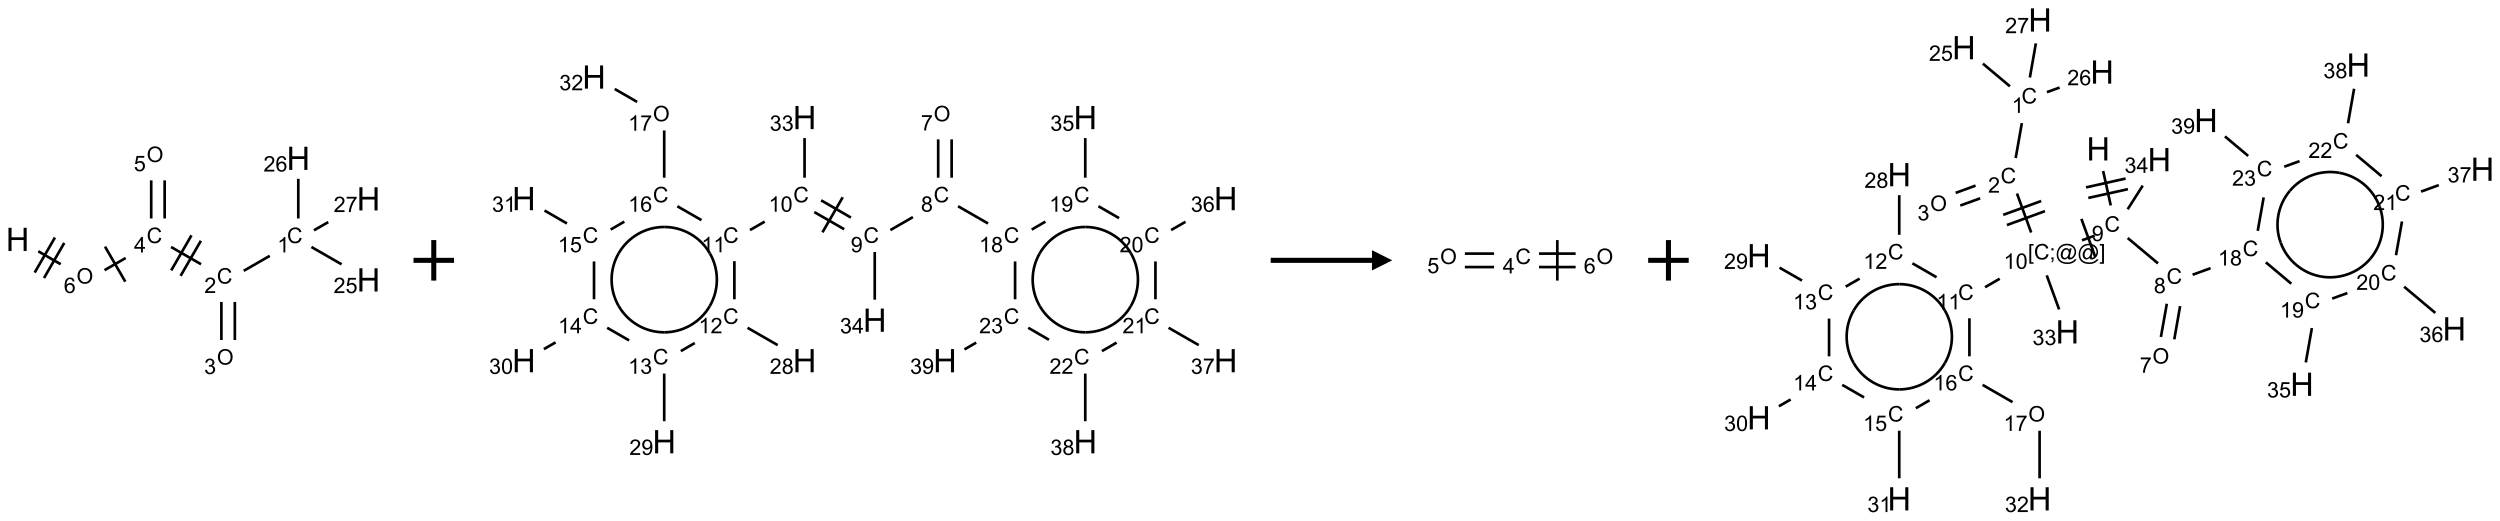 <?xml version="1.0" encoding="UTF-8"?>
<svg xmlns="http://www.w3.org/2000/svg" xmlns:xlink="http://www.w3.org/1999/xlink" width="1234" height="257" viewBox="0 0 1234 257">
<defs>
<g>
<g id="glyph-0-0">
<path d="M 2 0 L 2 -10 L 10 -10 L 10 0 Z M 2.25 -0.25 L 9.75 -0.25 L 9.75 -9.75 L 2.25 -9.75 Z M 2.25 -0.25 "/>
</g>
<g id="glyph-0-1">
<path d="M 1.281 0 L 1.281 -11.453 L 2.797 -11.453 L 2.797 -6.75 L 8.75 -6.75 L 8.75 -11.453 L 10.266 -11.453 L 10.266 0 L 8.75 0 L 8.75 -5.398 L 2.797 -5.398 L 2.797 0 Z M 1.281 0 "/>
</g>
<g id="glyph-1-0">
<path d="M 1.332 0 L 1.332 -6.668 L 6.668 -6.668 L 6.668 0 Z M 1.5 -0.168 L 6.5 -0.168 L 6.5 -6.5 L 1.5 -6.5 Z M 1.5 -0.168 "/>
</g>
<g id="glyph-1-1">
<path d="M 0.516 -3.719 C 0.516 -4.984 0.855 -5.977 1.535 -6.695 C 2.215 -7.414 3.094 -7.77 4.172 -7.77 C 4.875 -7.77 5.512 -7.602 6.078 -7.266 C 6.645 -6.93 7.074 -6.461 7.371 -5.855 C 7.668 -5.254 7.816 -4.57 7.816 -3.809 C 7.816 -3.035 7.66 -2.34 7.348 -1.73 C 7.035 -1.117 6.594 -0.656 6.02 -0.34 C 5.449 -0.027 4.828 0.129 4.168 0.129 C 3.449 0.129 2.805 -0.043 2.238 -0.391 C 1.672 -0.738 1.246 -1.211 0.953 -1.812 C 0.66 -2.414 0.516 -3.047 0.516 -3.719 Z M 1.559 -3.703 C 1.559 -2.781 1.805 -2.059 2.301 -1.527 C 2.793 -1 3.414 -0.734 4.16 -0.734 C 4.922 -0.734 5.547 -1 6.039 -1.535 C 6.531 -2.07 6.777 -2.828 6.777 -3.812 C 6.777 -4.434 6.672 -4.977 6.461 -5.441 C 6.25 -5.902 5.945 -6.262 5.539 -6.52 C 5.133 -6.773 4.68 -6.902 4.176 -6.902 C 3.461 -6.902 2.848 -6.656 2.332 -6.164 C 1.816 -5.672 1.559 -4.852 1.559 -3.703 Z M 1.559 -3.703 "/>
</g>
<g id="glyph-1-2">
<path d="M 5.309 -5.766 L 4.375 -5.691 C 4.293 -6.059 4.172 -6.328 4.02 -6.496 C 3.766 -6.762 3.453 -6.895 3.082 -6.895 C 2.785 -6.895 2.523 -6.812 2.297 -6.645 C 2 -6.43 1.77 -6.117 1.598 -5.703 C 1.43 -5.289 1.34 -4.703 1.332 -3.938 C 1.559 -4.281 1.836 -4.535 2.16 -4.703 C 2.488 -4.871 2.828 -4.953 3.188 -4.953 C 3.812 -4.953 4.344 -4.723 4.785 -4.262 C 5.223 -3.801 5.441 -3.207 5.441 -2.48 C 5.441 -2 5.34 -1.555 5.133 -1.145 C 4.926 -0.73 4.641 -0.418 4.281 -0.199 C 3.922 0.02 3.512 0.129 3.051 0.129 C 2.27 0.129 1.633 -0.156 1.141 -0.73 C 0.648 -1.305 0.402 -2.254 0.402 -3.574 C 0.402 -5.051 0.672 -6.121 1.219 -6.793 C 1.695 -7.375 2.336 -7.668 3.141 -7.668 C 3.742 -7.668 4.234 -7.5 4.617 -7.16 C 5 -6.824 5.23 -6.359 5.309 -5.766 Z M 1.48 -2.473 C 1.48 -2.152 1.547 -1.844 1.684 -1.547 C 1.82 -1.25 2.016 -1.027 2.262 -0.871 C 2.508 -0.719 2.766 -0.641 3.035 -0.641 C 3.434 -0.641 3.773 -0.801 4.059 -1.121 C 4.344 -1.441 4.484 -1.875 4.484 -2.422 C 4.484 -2.949 4.344 -3.367 4.062 -3.668 C 3.781 -3.973 3.426 -4.125 3 -4.125 C 2.578 -4.125 2.219 -3.973 1.922 -3.668 C 1.625 -3.363 1.48 -2.969 1.48 -2.473 Z M 1.48 -2.473 "/>
</g>
<g id="glyph-1-3">
<path d="M 6.27 -2.676 L 7.281 -2.422 C 7.07 -1.594 6.688 -0.961 6.137 -0.523 C 5.586 -0.086 4.914 0.129 4.121 0.129 C 3.297 0.129 2.629 -0.039 2.113 -0.371 C 1.598 -0.707 1.203 -1.191 0.934 -1.828 C 0.664 -2.465 0.531 -3.145 0.531 -3.875 C 0.531 -4.672 0.684 -5.363 0.988 -5.957 C 1.293 -6.547 1.723 -6.996 2.285 -7.305 C 2.844 -7.613 3.461 -7.766 4.137 -7.766 C 4.898 -7.766 5.543 -7.57 6.062 -7.184 C 6.582 -6.793 6.945 -6.246 7.152 -5.543 L 6.156 -5.309 C 5.98 -5.863 5.723 -6.266 5.387 -6.52 C 5.051 -6.773 4.625 -6.902 4.113 -6.902 C 3.527 -6.902 3.039 -6.762 2.645 -6.48 C 2.25 -6.199 1.973 -5.82 1.812 -5.348 C 1.652 -4.871 1.574 -4.383 1.574 -3.879 C 1.574 -3.23 1.668 -2.664 1.855 -2.18 C 2.047 -1.695 2.34 -1.332 2.738 -1.094 C 3.137 -0.855 3.57 -0.734 4.035 -0.734 C 4.602 -0.734 5.082 -0.898 5.473 -1.223 C 5.867 -1.551 6.133 -2.035 6.27 -2.676 Z M 6.27 -2.676 "/>
</g>
<g id="glyph-1-4">
<path d="M 3.449 0 L 3.449 -1.828 L 0.137 -1.828 L 0.137 -2.688 L 3.621 -7.637 L 4.387 -7.637 L 4.387 -2.688 L 5.418 -2.688 L 5.418 -1.828 L 4.387 -1.828 L 4.387 0 Z M 3.449 -2.688 L 3.449 -6.129 L 1.059 -2.688 Z M 3.449 -2.688 "/>
</g>
<g id="glyph-1-5">
<path d="M 5.371 -0.902 L 5.371 0 L 0.324 0 C 0.316 -0.227 0.352 -0.441 0.434 -0.652 C 0.562 -0.996 0.766 -1.332 1.051 -1.668 C 1.332 -2 1.742 -2.387 2.277 -2.824 C 3.105 -3.504 3.668 -4.043 3.957 -4.441 C 4.25 -4.84 4.395 -5.215 4.395 -5.566 C 4.395 -5.938 4.262 -6.254 3.996 -6.508 C 3.73 -6.762 3.387 -6.891 2.957 -6.891 C 2.508 -6.891 2.145 -6.754 1.875 -6.484 C 1.605 -6.215 1.469 -5.84 1.465 -5.359 L 0.5 -5.457 C 0.566 -6.176 0.812 -6.727 1.246 -7.102 C 1.676 -7.477 2.254 -7.668 2.98 -7.668 C 3.711 -7.668 4.293 -7.465 4.719 -7.059 C 5.145 -6.652 5.359 -6.148 5.359 -5.547 C 5.359 -5.242 5.297 -4.941 5.172 -4.645 C 5.047 -4.352 4.84 -4.039 4.551 -3.715 C 4.262 -3.387 3.777 -2.938 3.105 -2.371 C 2.543 -1.898 2.18 -1.578 2.02 -1.41 C 1.859 -1.242 1.73 -1.07 1.625 -0.902 Z M 5.371 -0.902 "/>
</g>
<g id="glyph-1-6">
<path d="M 3.973 0 L 3.035 0 L 3.035 -5.973 C 2.809 -5.758 2.516 -5.543 2.148 -5.328 C 1.781 -5.113 1.453 -4.953 1.16 -4.844 L 1.16 -5.75 C 1.684 -5.996 2.145 -6.297 2.535 -6.645 C 2.93 -6.996 3.207 -7.336 3.371 -7.668 L 3.973 -7.668 Z M 3.973 0 "/>
</g>
<g id="glyph-1-7">
<path d="M 0.441 -2 L 1.426 -2.082 C 1.5 -1.605 1.668 -1.242 1.934 -1.004 C 2.199 -0.762 2.52 -0.641 2.895 -0.641 C 3.348 -0.641 3.73 -0.812 4.043 -1.152 C 4.355 -1.492 4.512 -1.941 4.512 -2.504 C 4.512 -3.039 4.359 -3.461 4.059 -3.77 C 3.758 -4.078 3.367 -4.234 2.879 -4.234 C 2.578 -4.234 2.305 -4.164 2.062 -4.027 C 1.82 -3.891 1.629 -3.715 1.488 -3.496 L 0.609 -3.609 L 1.348 -7.531 L 5.145 -7.531 L 5.145 -6.637 L 2.098 -6.637 L 1.688 -4.582 C 2.145 -4.902 2.625 -5.062 3.129 -5.062 C 3.797 -5.062 4.359 -4.832 4.816 -4.371 C 5.277 -3.91 5.504 -3.312 5.504 -2.59 C 5.504 -1.898 5.305 -1.301 4.902 -0.797 C 4.41 -0.18 3.742 0.129 2.895 0.129 C 2.199 0.129 1.633 -0.062 1.195 -0.453 C 0.758 -0.844 0.504 -1.359 0.441 -2 Z M 0.441 -2 "/>
</g>
<g id="glyph-1-8">
<path d="M 0.504 -6.637 L 0.504 -7.535 L 5.449 -7.535 L 5.449 -6.809 C 4.961 -6.289 4.48 -5.602 4.004 -4.746 C 3.527 -3.887 3.156 -3.004 2.895 -2.098 C 2.707 -1.461 2.59 -0.762 2.535 0 L 1.574 0 C 1.582 -0.602 1.703 -1.328 1.926 -2.176 C 2.152 -3.027 2.477 -3.848 2.898 -4.637 C 3.32 -5.426 3.77 -6.094 4.246 -6.637 Z M 0.504 -6.637 "/>
</g>
<g id="glyph-1-9">
<path d="M 0.449 -2.016 L 1.387 -2.141 C 1.492 -1.609 1.676 -1.227 1.934 -0.992 C 2.191 -0.758 2.508 -0.641 2.879 -0.641 C 3.32 -0.641 3.695 -0.793 3.996 -1.098 C 4.301 -1.402 4.453 -1.781 4.453 -2.234 C 4.453 -2.664 4.312 -3.02 4.031 -3.301 C 3.75 -3.578 3.391 -3.719 2.957 -3.719 C 2.781 -3.719 2.562 -3.684 2.297 -3.613 L 2.402 -4.438 C 2.465 -4.43 2.516 -4.426 2.551 -4.426 C 2.949 -4.426 3.312 -4.531 3.629 -4.738 C 3.949 -4.949 4.109 -5.27 4.109 -5.703 C 4.109 -6.047 3.992 -6.332 3.762 -6.559 C 3.527 -6.785 3.227 -6.895 2.859 -6.895 C 2.496 -6.895 2.191 -6.781 1.949 -6.551 C 1.707 -6.324 1.547 -5.98 1.48 -5.52 L 0.543 -5.688 C 0.656 -6.316 0.918 -6.805 1.324 -7.148 C 1.73 -7.492 2.234 -7.668 2.84 -7.668 C 3.254 -7.668 3.641 -7.578 3.988 -7.398 C 4.34 -7.219 4.609 -6.977 4.793 -6.668 C 4.98 -6.359 5.074 -6.031 5.074 -5.684 C 5.074 -5.352 4.984 -5.051 4.809 -4.781 C 4.629 -4.512 4.367 -4.297 4.02 -4.137 C 4.473 -4.031 4.824 -3.816 5.074 -3.488 C 5.324 -3.16 5.449 -2.75 5.449 -2.254 C 5.449 -1.59 5.203 -1.023 4.719 -0.559 C 4.234 -0.098 3.617 0.137 2.875 0.137 C 2.203 0.137 1.648 -0.062 1.207 -0.465 C 0.762 -0.863 0.512 -1.379 0.449 -2.016 Z M 0.449 -2.016 "/>
</g>
<g id="glyph-1-10">
<path d="M 1.887 -4.141 C 1.496 -4.281 1.207 -4.484 1.02 -4.75 C 0.832 -5.016 0.738 -5.328 0.738 -5.699 C 0.738 -6.254 0.938 -6.719 1.34 -7.098 C 1.738 -7.477 2.27 -7.668 2.934 -7.668 C 3.598 -7.668 4.137 -7.473 4.543 -7.086 C 4.949 -6.699 5.152 -6.227 5.152 -5.672 C 5.152 -5.316 5.059 -5.008 4.871 -4.746 C 4.688 -4.484 4.406 -4.281 4.027 -4.141 C 4.496 -3.988 4.852 -3.742 5.098 -3.402 C 5.34 -3.062 5.465 -2.656 5.465 -2.184 C 5.465 -1.531 5.234 -0.98 4.77 -0.535 C 4.309 -0.09 3.703 0.129 2.949 0.129 C 2.195 0.129 1.586 -0.094 1.125 -0.539 C 0.664 -0.984 0.434 -1.543 0.434 -2.207 C 0.434 -2.703 0.559 -3.121 0.809 -3.457 C 1.062 -3.793 1.422 -4.02 1.887 -4.141 Z M 1.699 -5.73 C 1.699 -5.367 1.812 -5.074 2.047 -4.844 C 2.281 -4.613 2.582 -4.5 2.953 -4.5 C 3.312 -4.5 3.609 -4.613 3.84 -4.84 C 4.07 -5.066 4.188 -5.348 4.188 -5.676 C 4.188 -6.02 4.07 -6.309 3.832 -6.543 C 3.594 -6.777 3.297 -6.895 2.941 -6.895 C 2.586 -6.895 2.289 -6.781 2.051 -6.551 C 1.816 -6.324 1.699 -6.047 1.699 -5.73 Z M 1.395 -2.203 C 1.395 -1.938 1.461 -1.676 1.586 -1.426 C 1.711 -1.176 1.902 -0.984 2.152 -0.848 C 2.402 -0.711 2.672 -0.641 2.957 -0.641 C 3.406 -0.641 3.777 -0.785 4.066 -1.074 C 4.359 -1.363 4.504 -1.727 4.504 -2.172 C 4.504 -2.625 4.355 -2.996 4.055 -3.293 C 3.754 -3.586 3.379 -3.734 2.926 -3.734 C 2.484 -3.734 2.121 -3.59 1.832 -3.297 C 1.543 -3.004 1.395 -2.641 1.395 -2.203 Z M 1.395 -2.203 "/>
</g>
<g id="glyph-1-11">
<path d="M 0.582 -1.766 L 1.484 -1.848 C 1.562 -1.426 1.707 -1.117 1.922 -0.926 C 2.137 -0.734 2.414 -0.641 2.75 -0.641 C 3.039 -0.641 3.289 -0.707 3.508 -0.84 C 3.727 -0.973 3.902 -1.148 4.043 -1.367 C 4.18 -1.586 4.297 -1.887 4.391 -2.262 C 4.484 -2.637 4.531 -3.016 4.531 -3.406 C 4.531 -3.449 4.531 -3.512 4.527 -3.594 C 4.34 -3.297 4.082 -3.055 3.758 -2.867 C 3.434 -2.68 3.082 -2.59 2.703 -2.59 C 2.07 -2.59 1.535 -2.816 1.098 -3.277 C 0.66 -3.734 0.441 -4.34 0.441 -5.09 C 0.441 -5.863 0.672 -6.484 1.129 -6.957 C 1.586 -7.43 2.156 -7.668 2.844 -7.668 C 3.34 -7.668 3.793 -7.531 4.207 -7.266 C 4.617 -7 4.93 -6.617 5.145 -6.121 C 5.355 -5.629 5.465 -4.91 5.465 -3.973 C 5.465 -2.996 5.359 -2.223 5.145 -1.645 C 4.934 -1.066 4.617 -0.625 4.199 -0.324 C 3.781 -0.02 3.293 0.129 2.73 0.129 C 2.133 0.129 1.645 -0.035 1.266 -0.367 C 0.887 -0.699 0.66 -1.164 0.582 -1.766 Z M 4.422 -5.137 C 4.422 -5.676 4.277 -6.102 3.992 -6.418 C 3.707 -6.734 3.359 -6.891 2.957 -6.891 C 2.543 -6.891 2.18 -6.719 1.871 -6.379 C 1.562 -6.039 1.406 -5.598 1.406 -5.059 C 1.406 -4.57 1.555 -4.176 1.848 -3.871 C 2.141 -3.566 2.5 -3.418 2.934 -3.418 C 3.367 -3.418 3.723 -3.57 4.004 -3.871 C 4.281 -4.176 4.422 -4.598 4.422 -5.137 Z M 4.422 -5.137 "/>
</g>
<g id="glyph-1-12">
<path d="M 0.441 -3.766 C 0.441 -4.668 0.535 -5.395 0.723 -5.945 C 0.906 -6.496 1.184 -6.922 1.551 -7.219 C 1.918 -7.516 2.375 -7.668 2.934 -7.668 C 3.344 -7.668 3.703 -7.586 4.012 -7.418 C 4.32 -7.254 4.574 -7.016 4.777 -6.707 C 4.977 -6.395 5.137 -6.016 5.25 -5.57 C 5.363 -5.125 5.422 -4.523 5.422 -3.766 C 5.422 -2.871 5.328 -2.148 5.145 -1.598 C 4.961 -1.047 4.688 -0.621 4.32 -0.32 C 3.953 -0.02 3.492 0.129 2.934 0.129 C 2.195 0.129 1.617 -0.133 1.199 -0.66 C 0.695 -1.297 0.441 -2.332 0.441 -3.766 Z M 1.406 -3.766 C 1.406 -2.512 1.555 -1.68 1.848 -1.262 C 2.141 -0.848 2.5 -0.641 2.934 -0.641 C 3.363 -0.641 3.727 -0.848 4.02 -1.266 C 4.312 -1.684 4.457 -2.516 4.457 -3.766 C 4.457 -5.023 4.312 -5.859 4.02 -6.27 C 3.727 -6.684 3.359 -6.891 2.922 -6.891 C 2.492 -6.891 2.148 -6.707 1.891 -6.344 C 1.566 -5.879 1.406 -5.02 1.406 -3.766 Z M 1.406 -3.766 "/>
</g>
<g id="glyph-1-13">
<path d="M 0.723 2.121 L 0.723 -7.637 L 2.793 -7.637 L 2.793 -6.859 L 1.66 -6.859 L 1.66 1.344 L 2.793 1.344 L 2.793 2.121 Z M 0.723 2.121 "/>
</g>
<g id="glyph-1-14">
<path d="M 0.949 -4.465 L 0.949 -5.531 L 2.016 -5.531 L 2.016 -4.465 Z M 0.949 0 L 0.949 -1.066 L 2.016 -1.066 L 2.016 0 C 2.016 0.391 1.945 0.711 1.809 0.949 C 1.668 1.191 1.449 1.379 1.145 1.512 L 0.887 1.109 C 1.082 1.023 1.23 0.895 1.324 0.727 C 1.418 0.559 1.469 0.316 1.48 0 Z M 0.949 0 "/>
</g>
<g id="glyph-1-15">
<path d="M 6.047 -0.848 C 5.82 -0.59 5.57 -0.379 5.289 -0.223 C 5.008 -0.062 4.73 0.016 4.449 0.016 C 4.141 0.016 3.84 -0.074 3.547 -0.254 C 3.254 -0.434 3.02 -0.715 2.836 -1.09 C 2.652 -1.465 2.562 -1.875 2.562 -2.324 C 2.562 -2.875 2.703 -3.43 2.988 -3.98 C 3.27 -4.535 3.621 -4.953 4.043 -5.23 C 4.461 -5.508 4.871 -5.645 5.266 -5.645 C 5.566 -5.645 5.855 -5.566 6.129 -5.41 C 6.402 -5.25 6.641 -5.012 6.84 -4.688 L 7.016 -5.496 L 7.949 -5.496 L 7.199 -2 C 7.094 -1.516 7.043 -1.246 7.043 -1.191 C 7.043 -1.098 7.078 -1.02 7.148 -0.949 C 7.219 -0.883 7.305 -0.848 7.406 -0.848 C 7.59 -0.848 7.832 -0.953 8.129 -1.168 C 8.527 -1.445 8.84 -1.816 9.07 -2.285 C 9.301 -2.75 9.418 -3.234 9.418 -3.73 C 9.418 -4.309 9.27 -4.852 8.973 -5.355 C 8.676 -5.859 8.23 -6.262 7.645 -6.562 C 7.055 -6.863 6.406 -7.016 5.691 -7.016 C 4.879 -7.016 4.137 -6.824 3.465 -6.445 C 2.793 -6.066 2.273 -5.52 1.902 -4.809 C 1.535 -4.098 1.348 -3.34 1.348 -2.527 C 1.348 -1.676 1.535 -0.941 1.902 -0.328 C 2.273 0.285 2.809 0.742 3.508 1.035 C 4.207 1.328 4.984 1.473 5.832 1.473 C 6.742 1.473 7.504 1.32 8.121 1.016 C 8.734 0.711 9.195 0.34 9.5 -0.098 L 10.441 -0.098 C 10.266 0.266 9.961 0.637 9.531 1.016 C 9.102 1.395 8.59 1.695 7.996 1.914 C 7.402 2.133 6.688 2.246 5.848 2.246 C 5.078 2.246 4.367 2.145 3.715 1.949 C 3.066 1.75 2.512 1.453 2.051 1.055 C 1.594 0.656 1.25 0.199 1.016 -0.316 C 0.723 -0.973 0.578 -1.684 0.578 -2.441 C 0.578 -3.289 0.75 -4.098 1.098 -4.863 C 1.523 -5.805 2.125 -6.527 2.902 -7.027 C 3.684 -7.527 4.629 -7.777 5.738 -7.777 C 6.602 -7.777 7.375 -7.602 8.059 -7.246 C 8.746 -6.895 9.285 -6.371 9.684 -5.672 C 10.02 -5.07 10.188 -4.418 10.188 -3.715 C 10.188 -2.707 9.832 -1.812 9.125 -1.031 C 8.492 -0.328 7.801 0.02 7.051 0.02 C 6.812 0.02 6.617 -0.016 6.473 -0.09 C 6.324 -0.16 6.215 -0.266 6.145 -0.402 C 6.102 -0.488 6.066 -0.637 6.047 -0.848 Z M 3.527 -2.262 C 3.527 -1.785 3.641 -1.414 3.863 -1.152 C 4.09 -0.887 4.348 -0.754 4.641 -0.754 C 4.836 -0.754 5.039 -0.812 5.254 -0.93 C 5.469 -1.047 5.676 -1.219 5.871 -1.449 C 6.066 -1.676 6.23 -1.969 6.355 -2.32 C 6.48 -2.672 6.543 -3.027 6.543 -3.379 C 6.543 -3.852 6.426 -4.219 6.191 -4.48 C 5.957 -4.738 5.672 -4.871 5.332 -4.871 C 5.109 -4.871 4.902 -4.812 4.707 -4.699 C 4.512 -4.586 4.32 -4.406 4.137 -4.156 C 3.953 -3.906 3.805 -3.602 3.691 -3.246 C 3.582 -2.887 3.527 -2.559 3.527 -2.262 Z M 3.527 -2.262 "/>
</g>
<g id="glyph-1-16">
<path d="M 2.27 2.121 L 0.203 2.121 L 0.203 1.344 L 1.332 1.344 L 1.332 -6.859 L 0.203 -6.859 L 0.203 -7.637 L 2.27 -7.637 Z M 2.27 2.121 "/>
</g>
</g>
</defs>
<path fill="none" stroke-width="0.033" stroke-linecap="butt" stroke-linejoin="miter" stroke="rgb(0%, 0%, 0%)" stroke-opacity="1" stroke-miterlimit="10" d="M 0.255 1.147 L 0.532 1.307 " transform="matrix(40, 0, 0, 40, 8.676, 78.152)"/>
<path fill="none" stroke-width="0.033" stroke-linecap="butt" stroke-linejoin="miter" stroke="rgb(0%, 0%, 0%)" stroke-opacity="1" stroke-miterlimit="10" d="M 0.326 1.477 L 0.576 1.044 " transform="matrix(40, 0, 0, 40, 8.676, 78.152)"/>
<path fill="none" stroke-width="0.033" stroke-linecap="butt" stroke-linejoin="miter" stroke="rgb(0%, 0%, 0%)" stroke-opacity="1" stroke-miterlimit="10" d="M 0.211 1.41 L 0.461 0.977 " transform="matrix(40, 0, 0, 40, 8.676, 78.152)"/>
<path fill="none" stroke-width="0.033" stroke-linecap="butt" stroke-linejoin="miter" stroke="rgb(0%, 0%, 0%)" stroke-opacity="1" stroke-miterlimit="10" d="M 1.073 1.38 L 1.334 1.23 " transform="matrix(40, 0, 0, 40, 8.676, 78.152)"/>
<path fill="none" stroke-width="0.033" stroke-linecap="butt" stroke-linejoin="miter" stroke="rgb(0%, 0%, 0%)" stroke-opacity="1" stroke-miterlimit="10" d="M 1.329 1.522 L 1.079 1.089 " transform="matrix(40, 0, 0, 40, 8.676, 78.152)"/>
<path fill="none" stroke-width="0.033" stroke-linecap="butt" stroke-linejoin="miter" stroke="rgb(0%, 0%, 0%)" stroke-opacity="1" stroke-miterlimit="10" d="M 1.894 1.094 L 2.264 1.307 " transform="matrix(40, 0, 0, 40, 8.676, 78.152)"/>
<path fill="none" stroke-width="0.033" stroke-linecap="butt" stroke-linejoin="miter" stroke="rgb(0%, 0%, 0%)" stroke-opacity="1" stroke-miterlimit="10" d="M 2.012 1.45 L 2.262 1.017 " transform="matrix(40, 0, 0, 40, 8.676, 78.152)"/>
<path fill="none" stroke-width="0.033" stroke-linecap="butt" stroke-linejoin="miter" stroke="rgb(0%, 0%, 0%)" stroke-opacity="1" stroke-miterlimit="10" d="M 1.896 1.383 L 2.146 0.95 " transform="matrix(40, 0, 0, 40, 8.676, 78.152)"/>
<path fill="none" stroke-width="0.033" stroke-linecap="butt" stroke-linejoin="miter" stroke="rgb(0%, 0%, 0%)" stroke-opacity="1" stroke-miterlimit="10" d="M 2.791 1.388 L 3.112 1.203 " transform="matrix(40, 0, 0, 40, 8.676, 78.152)"/>
<path fill="none" stroke-width="0.033" stroke-linecap="butt" stroke-linejoin="miter" stroke="rgb(0%, 0%, 0%)" stroke-opacity="1" stroke-miterlimit="10" d="M 3.626 1.094 L 3.998 1.308 " transform="matrix(40, 0, 0, 40, 8.676, 78.152)"/>
<path fill="none" stroke-width="0.033" stroke-linecap="butt" stroke-linejoin="miter" stroke="rgb(0%, 0%, 0%)" stroke-opacity="1" stroke-miterlimit="10" d="M 3.464 0.742 L 3.464 0.253 " transform="matrix(40, 0, 0, 40, 8.676, 78.152)"/>
<path fill="none" stroke-width="0.033" stroke-linecap="butt" stroke-linejoin="miter" stroke="rgb(0%, 0%, 0%)" stroke-opacity="1" stroke-miterlimit="10" d="M 3.657 0.888 L 3.834 0.787 " transform="matrix(40, 0, 0, 40, 8.676, 78.152)"/>
<path fill="none" stroke-width="0.033" stroke-linecap="butt" stroke-linejoin="miter" stroke="rgb(0%, 0%, 0%)" stroke-opacity="1" stroke-miterlimit="10" d="M 2.515 1.772 L 2.515 2.242 " transform="matrix(40, 0, 0, 40, 8.676, 78.152)"/>
<path fill="none" stroke-width="0.033" stroke-linecap="butt" stroke-linejoin="miter" stroke="rgb(0%, 0%, 0%)" stroke-opacity="1" stroke-miterlimit="10" d="M 2.681 1.772 L 2.681 2.242 " transform="matrix(40, 0, 0, 40, 8.676, 78.152)"/>
<path fill="none" stroke-width="0.033" stroke-linecap="butt" stroke-linejoin="miter" stroke="rgb(0%, 0%, 0%)" stroke-opacity="1" stroke-miterlimit="10" d="M 1.815 0.742 L 1.815 0.272 " transform="matrix(40, 0, 0, 40, 8.676, 78.152)"/>
<path fill="none" stroke-width="0.033" stroke-linecap="butt" stroke-linejoin="miter" stroke="rgb(0%, 0%, 0%)" stroke-opacity="1" stroke-miterlimit="10" d="M 1.649 0.742 L 1.649 0.272 " transform="matrix(40, 0, 0, 40, 8.676, 78.152)"/>
<g fill="rgb(0%, 0%, 0%)" fill-opacity="1">
<use xlink:href="#glyph-0-1" x="2.902" y="123.879"/>
</g>
<g fill="rgb(0%, 0%, 0%)" fill-opacity="1">
<use xlink:href="#glyph-1-1" x="37.738" y="140"/>
</g>
<g fill="rgb(0%, 0%, 0%)" fill-opacity="1">
<use xlink:href="#glyph-1-2" x="31.477" y="144.633"/>
</g>
<g fill="rgb(0%, 0%, 0%)" fill-opacity="1">
<use xlink:href="#glyph-1-3" x="72.363" y="119.996"/>
</g>
<g fill="rgb(0%, 0%, 0%)" fill-opacity="1">
<use xlink:href="#glyph-1-4" x="66.145" y="124.602"/>
</g>
<g fill="rgb(0%, 0%, 0%)" fill-opacity="1">
<use xlink:href="#glyph-1-3" x="107.008" y="139.996"/>
</g>
<g fill="rgb(0%, 0%, 0%)" fill-opacity="1">
<use xlink:href="#glyph-1-5" x="100.836" y="144.633"/>
</g>
<g fill="rgb(0%, 0%, 0%)" fill-opacity="1">
<use xlink:href="#glyph-1-3" x="141.648" y="119.996"/>
</g>
<g fill="rgb(0%, 0%, 0%)" fill-opacity="1">
<use xlink:href="#glyph-1-6" x="136.867" y="124.633"/>
</g>
<g fill="rgb(0%, 0%, 0%)" fill-opacity="1">
<use xlink:href="#glyph-0-1" x="176.109" y="143.879"/>
</g>
<g fill="rgb(0%, 0%, 0%)" fill-opacity="1">
<use xlink:href="#glyph-1-5" x="164.617" y="144.672"/>
<use xlink:href="#glyph-1-7" x="170.549" y="144.672"/>
</g>
<g fill="rgb(0%, 0%, 0%)" fill-opacity="1">
<use xlink:href="#glyph-0-1" x="141.469" y="83.879"/>
</g>
<g fill="rgb(0%, 0%, 0%)" fill-opacity="1">
<use xlink:href="#glyph-1-5" x="130.039" y="84.672"/>
<use xlink:href="#glyph-1-2" x="135.971" y="84.672"/>
</g>
<g fill="rgb(0%, 0%, 0%)" fill-opacity="1">
<use xlink:href="#glyph-0-1" x="176.109" y="103.879"/>
</g>
<g fill="rgb(0%, 0%, 0%)" fill-opacity="1">
<use xlink:href="#glyph-1-5" x="164.676" y="104.672"/>
<use xlink:href="#glyph-1-8" x="170.608" y="104.672"/>
</g>
<g fill="rgb(0%, 0%, 0%)" fill-opacity="1">
<use xlink:href="#glyph-1-1" x="107.023" y="180"/>
</g>
<g fill="rgb(0%, 0%, 0%)" fill-opacity="1">
<use xlink:href="#glyph-1-9" x="100.754" y="184.633"/>
</g>
<g fill="rgb(0%, 0%, 0%)" fill-opacity="1">
<use xlink:href="#glyph-1-1" x="72.379" y="80"/>
</g>
<g fill="rgb(0%, 0%, 0%)" fill-opacity="1">
<use xlink:href="#glyph-1-7" x="66.055" y="84.5"/>
</g>
<path fill="none" stroke-width="0.062" stroke-linecap="butt" stroke-linejoin="miter" stroke="rgb(0%, 0%, 0%)" stroke-opacity="1" stroke-miterlimit="10" d="M -0 0 L 0.5 0 M 0.25 -0.25 L 0.25 0.25 " transform="matrix(40, 0, 0, 40, 204.106, 128.5)"/>
<path fill="none" stroke-width="0.033" stroke-linecap="butt" stroke-linejoin="miter" stroke="rgb(0%, 0%, 0%)" stroke-opacity="1" stroke-miterlimit="10" d="M 5.113 0.769 L 5.113 1.242 " transform="matrix(40, 0, 0, 40, 258.57, 38.035)"/>
<path fill="none" stroke-width="0.033" stroke-linecap="butt" stroke-linejoin="miter" stroke="rgb(0%, 0%, 0%)" stroke-opacity="1" stroke-miterlimit="10" d="M 5.279 0.769 L 5.279 1.242 " transform="matrix(40, 0, 0, 40, 258.57, 38.035)"/>
<path fill="none" stroke-width="0.033" stroke-linecap="butt" stroke-linejoin="miter" stroke="rgb(0%, 0%, 0%)" stroke-opacity="1" stroke-miterlimit="10" d="M 4.801 1.728 L 4.523 1.888 " transform="matrix(40, 0, 0, 40, 258.57, 38.035)"/>
<path fill="none" stroke-width="0.033" stroke-linecap="butt" stroke-linejoin="miter" stroke="rgb(0%, 0%, 0%)" stroke-opacity="1" stroke-miterlimit="10" d="M 4.036 1.734 L 3.668 1.521 " transform="matrix(40, 0, 0, 40, 258.57, 38.035)"/>
<path fill="none" stroke-width="0.033" stroke-linecap="butt" stroke-linejoin="miter" stroke="rgb(0%, 0%, 0%)" stroke-opacity="1" stroke-miterlimit="10" d="M 3.953 1.878 L 3.584 1.666 " transform="matrix(40, 0, 0, 40, 258.57, 38.035)"/>
<path fill="none" stroke-width="0.033" stroke-linecap="butt" stroke-linejoin="miter" stroke="rgb(0%, 0%, 0%)" stroke-opacity="1" stroke-miterlimit="10" d="M 3.935 1.483 L 3.685 1.916 " transform="matrix(40, 0, 0, 40, 258.57, 38.035)"/>
<path fill="none" stroke-width="0.033" stroke-linecap="butt" stroke-linejoin="miter" stroke="rgb(0%, 0%, 0%)" stroke-opacity="1" stroke-miterlimit="10" d="M 2.972 1.784 L 2.791 1.888 " transform="matrix(40, 0, 0, 40, 258.57, 38.035)"/>
<path fill="none" stroke-width="0.033" stroke-linecap="butt" stroke-linejoin="miter" stroke="rgb(0%, 0%, 0%)" stroke-opacity="1" stroke-miterlimit="10" d="M 2.598 2.272 L 2.598 2.742 " transform="matrix(40, 0, 0, 40, 258.57, 38.035)"/>
<path fill="none" stroke-width="0.033" stroke-linecap="butt" stroke-linejoin="miter" stroke="rgb(0%, 0%, 0%)" stroke-opacity="1" stroke-miterlimit="10" d="M 2.76 3.094 L 3.132 3.308 " transform="matrix(40, 0, 0, 40, 258.57, 38.035)"/>
<path fill="none" stroke-width="0.033" stroke-linecap="butt" stroke-linejoin="miter" stroke="rgb(0%, 0%, 0%)" stroke-opacity="1" stroke-miterlimit="10" d="M 2.109 3.282 L 1.937 3.382 " transform="matrix(40, 0, 0, 40, 258.57, 38.035)"/>
<path fill="none" stroke-width="0.033" stroke-linecap="butt" stroke-linejoin="miter" stroke="rgb(0%, 0%, 0%)" stroke-opacity="1" stroke-miterlimit="10" d="M 1.732 3.659 L 1.732 4.247 " transform="matrix(40, 0, 0, 40, 258.57, 38.035)"/>
<path fill="none" stroke-width="0.033" stroke-linecap="butt" stroke-linejoin="miter" stroke="rgb(0%, 0%, 0%)" stroke-opacity="1" stroke-miterlimit="10" d="M 1.299 3.25 L 1.028 3.094 " transform="matrix(40, 0, 0, 40, 258.57, 38.035)"/>
<path fill="none" stroke-width="0.033" stroke-linecap="butt" stroke-linejoin="miter" stroke="rgb(0%, 0%, 0%)" stroke-opacity="1" stroke-miterlimit="10" d="M 0.392 3.274 L 0.247 3.357 " transform="matrix(40, 0, 0, 40, 258.57, 38.035)"/>
<path fill="none" stroke-width="0.033" stroke-linecap="butt" stroke-linejoin="miter" stroke="rgb(0%, 0%, 0%)" stroke-opacity="1" stroke-miterlimit="10" d="M 0.866 2.742 L 0.866 2.275 " transform="matrix(40, 0, 0, 40, 258.57, 38.035)"/>
<path fill="none" stroke-width="0.033" stroke-linecap="butt" stroke-linejoin="miter" stroke="rgb(0%, 0%, 0%)" stroke-opacity="1" stroke-miterlimit="10" d="M 0.532 1.807 L 0.255 1.647 " transform="matrix(40, 0, 0, 40, 258.57, 38.035)"/>
<path fill="none" stroke-width="0.033" stroke-linecap="butt" stroke-linejoin="miter" stroke="rgb(0%, 0%, 0%)" stroke-opacity="1" stroke-miterlimit="10" d="M 1.071 1.882 L 1.24 1.784 " transform="matrix(40, 0, 0, 40, 258.57, 38.035)"/>
<path fill="none" stroke-width="0.033" stroke-linecap="butt" stroke-linejoin="miter" stroke="rgb(0%, 0%, 0%)" stroke-opacity="1" stroke-miterlimit="10" d="M 1.894 1.594 L 2.192 1.766 " transform="matrix(40, 0, 0, 40, 258.57, 38.035)"/>
<path fill="none" stroke-width="0.033" stroke-linecap="butt" stroke-linejoin="miter" stroke="rgb(0%, 0%, 0%)" stroke-opacity="1" stroke-miterlimit="10" d="M 1.732 1.242 L 1.732 0.659 " transform="matrix(40, 0, 0, 40, 258.57, 38.035)"/>
<path fill="none" stroke-width="0.033" stroke-linecap="butt" stroke-linejoin="miter" stroke="rgb(0%, 0%, 0%)" stroke-opacity="1" stroke-miterlimit="10" d="M 1.398 0.307 L 1.121 0.147 " transform="matrix(40, 0, 0, 40, 258.57, 38.035)"/>
<path fill="none" stroke-width="0.033" stroke-linecap="butt" stroke-linejoin="miter" stroke="rgb(0%, 0%, 0%)" stroke-opacity="1" stroke-miterlimit="10" d="M 3.464 1.242 L 3.464 0.753 " transform="matrix(40, 0, 0, 40, 258.57, 38.035)"/>
<path fill="none" stroke-width="0.033" stroke-linecap="butt" stroke-linejoin="miter" stroke="rgb(0%, 0%, 0%)" stroke-opacity="1" stroke-miterlimit="10" d="M 4.33 2.159 L 4.33 2.747 " transform="matrix(40, 0, 0, 40, 258.57, 38.035)"/>
<path fill="none" stroke-width="0.033" stroke-linecap="butt" stroke-linejoin="miter" stroke="rgb(0%, 0%, 0%)" stroke-opacity="1" stroke-miterlimit="10" d="M 5.358 1.594 L 5.728 1.807 " transform="matrix(40, 0, 0, 40, 258.57, 38.035)"/>
<path fill="none" stroke-width="0.033" stroke-linecap="butt" stroke-linejoin="miter" stroke="rgb(0%, 0%, 0%)" stroke-opacity="1" stroke-miterlimit="10" d="M 6.267 1.882 L 6.436 1.784 " transform="matrix(40, 0, 0, 40, 258.57, 38.035)"/>
<path fill="none" stroke-width="0.033" stroke-linecap="butt" stroke-linejoin="miter" stroke="rgb(0%, 0%, 0%)" stroke-opacity="1" stroke-miterlimit="10" d="M 6.928 1.242 L 6.928 0.753 " transform="matrix(40, 0, 0, 40, 258.57, 38.035)"/>
<path fill="none" stroke-width="0.033" stroke-linecap="butt" stroke-linejoin="miter" stroke="rgb(0%, 0%, 0%)" stroke-opacity="1" stroke-miterlimit="10" d="M 7.09 1.594 L 7.345 1.741 " transform="matrix(40, 0, 0, 40, 258.57, 38.035)"/>
<path fill="none" stroke-width="0.033" stroke-linecap="butt" stroke-linejoin="miter" stroke="rgb(0%, 0%, 0%)" stroke-opacity="1" stroke-miterlimit="10" d="M 7.987 1.888 L 8.165 1.786 " transform="matrix(40, 0, 0, 40, 258.57, 38.035)"/>
<path fill="none" stroke-width="0.033" stroke-linecap="butt" stroke-linejoin="miter" stroke="rgb(0%, 0%, 0%)" stroke-opacity="1" stroke-miterlimit="10" d="M 7.794 2.275 L 7.794 2.742 " transform="matrix(40, 0, 0, 40, 258.57, 38.035)"/>
<path fill="none" stroke-width="0.033" stroke-linecap="butt" stroke-linejoin="miter" stroke="rgb(0%, 0%, 0%)" stroke-opacity="1" stroke-miterlimit="10" d="M 7.956 3.094 L 8.328 3.308 " transform="matrix(40, 0, 0, 40, 258.57, 38.035)"/>
<path fill="none" stroke-width="0.033" stroke-linecap="butt" stroke-linejoin="miter" stroke="rgb(0%, 0%, 0%)" stroke-opacity="1" stroke-miterlimit="10" d="M 7.315 3.277 L 7.133 3.382 " transform="matrix(40, 0, 0, 40, 258.57, 38.035)"/>
<path fill="none" stroke-width="0.033" stroke-linecap="butt" stroke-linejoin="miter" stroke="rgb(0%, 0%, 0%)" stroke-opacity="1" stroke-miterlimit="10" d="M 6.928 3.659 L 6.928 4.247 " transform="matrix(40, 0, 0, 40, 258.57, 38.035)"/>
<path fill="none" stroke-width="0.033" stroke-linecap="butt" stroke-linejoin="miter" stroke="rgb(0%, 0%, 0%)" stroke-opacity="1" stroke-miterlimit="10" d="M 6.48 3.242 L 6.224 3.094 " transform="matrix(40, 0, 0, 40, 258.57, 38.035)"/>
<path fill="none" stroke-width="0.033" stroke-linecap="butt" stroke-linejoin="miter" stroke="rgb(0%, 0%, 0%)" stroke-opacity="1" stroke-miterlimit="10" d="M 6.062 2.742 L 6.062 2.275 " transform="matrix(40, 0, 0, 40, 258.57, 38.035)"/>
<path fill="none" stroke-width="0.033" stroke-linecap="butt" stroke-linejoin="miter" stroke="rgb(0%, 0%, 0%)" stroke-opacity="1" stroke-miterlimit="10" d="M 5.582 3.277 L 5.437 3.361 " transform="matrix(40, 0, 0, 40, 258.57, 38.035)"/>
<path fill="none" stroke-width="0.033" stroke-linecap="butt" stroke-linejoin="miter" stroke="rgb(0%, 0%, 0%)" stroke-opacity="1" stroke-miterlimit="10" d="M 2.295 2.175 C 2.411 2.376 2.411 2.624 2.295 2.825 " transform="matrix(40, 0, 0, 40, 258.57, 38.035)"/>
<path fill="none" stroke-width="0.033" stroke-linecap="butt" stroke-linejoin="miter" stroke="rgb(0%, 0%, 0%)" stroke-opacity="1" stroke-miterlimit="10" d="M 1.732 1.85 C 1.964 1.85 2.179 1.974 2.295 2.175 " transform="matrix(40, 0, 0, 40, 258.57, 38.035)"/>
<path fill="none" stroke-width="0.033" stroke-linecap="butt" stroke-linejoin="miter" stroke="rgb(0%, 0%, 0%)" stroke-opacity="1" stroke-miterlimit="10" d="M 1.17 2.175 C 1.286 1.974 1.5 1.85 1.732 1.85 " transform="matrix(40, 0, 0, 40, 258.57, 38.035)"/>
<path fill="none" stroke-width="0.033" stroke-linecap="butt" stroke-linejoin="miter" stroke="rgb(0%, 0%, 0%)" stroke-opacity="1" stroke-miterlimit="10" d="M 1.17 2.825 C 1.054 2.624 1.054 2.376 1.17 2.175 " transform="matrix(40, 0, 0, 40, 258.57, 38.035)"/>
<path fill="none" stroke-width="0.033" stroke-linecap="butt" stroke-linejoin="miter" stroke="rgb(0%, 0%, 0%)" stroke-opacity="1" stroke-miterlimit="10" d="M 1.732 3.15 C 1.5 3.15 1.286 3.026 1.17 2.825 " transform="matrix(40, 0, 0, 40, 258.57, 38.035)"/>
<path fill="none" stroke-width="0.033" stroke-linecap="butt" stroke-linejoin="miter" stroke="rgb(0%, 0%, 0%)" stroke-opacity="1" stroke-miterlimit="10" d="M 2.295 2.825 C 2.179 3.026 1.964 3.15 1.732 3.15 " transform="matrix(40, 0, 0, 40, 258.57, 38.035)"/>
<path fill="none" stroke-width="0.033" stroke-linecap="butt" stroke-linejoin="miter" stroke="rgb(0%, 0%, 0%)" stroke-opacity="1" stroke-miterlimit="10" d="M 6.366 2.175 C 6.482 1.974 6.696 1.85 6.928 1.85 " transform="matrix(40, 0, 0, 40, 258.57, 38.035)"/>
<path fill="none" stroke-width="0.033" stroke-linecap="butt" stroke-linejoin="miter" stroke="rgb(0%, 0%, 0%)" stroke-opacity="1" stroke-miterlimit="10" d="M 6.366 2.825 C 6.25 2.624 6.25 2.376 6.366 2.175 " transform="matrix(40, 0, 0, 40, 258.57, 38.035)"/>
<path fill="none" stroke-width="0.033" stroke-linecap="butt" stroke-linejoin="miter" stroke="rgb(0%, 0%, 0%)" stroke-opacity="1" stroke-miterlimit="10" d="M 6.928 3.15 C 6.696 3.15 6.482 3.026 6.366 2.825 " transform="matrix(40, 0, 0, 40, 258.57, 38.035)"/>
<path fill="none" stroke-width="0.033" stroke-linecap="butt" stroke-linejoin="miter" stroke="rgb(0%, 0%, 0%)" stroke-opacity="1" stroke-miterlimit="10" d="M 7.491 2.825 C 7.375 3.026 7.16 3.15 6.928 3.15 " transform="matrix(40, 0, 0, 40, 258.57, 38.035)"/>
<path fill="none" stroke-width="0.033" stroke-linecap="butt" stroke-linejoin="miter" stroke="rgb(0%, 0%, 0%)" stroke-opacity="1" stroke-miterlimit="10" d="M 7.491 2.175 C 7.607 2.376 7.607 2.624 7.491 2.825 " transform="matrix(40, 0, 0, 40, 258.57, 38.035)"/>
<path fill="none" stroke-width="0.033" stroke-linecap="butt" stroke-linejoin="miter" stroke="rgb(0%, 0%, 0%)" stroke-opacity="1" stroke-miterlimit="10" d="M 6.928 1.85 C 7.16 1.85 7.375 1.974 7.491 2.175 " transform="matrix(40, 0, 0, 40, 258.57, 38.035)"/>
<g fill="rgb(0%, 0%, 0%)" fill-opacity="1">
<use xlink:href="#glyph-1-1" x="460.84" y="59.883"/>
</g>
<g fill="rgb(0%, 0%, 0%)" fill-opacity="1">
<use xlink:href="#glyph-1-8" x="454.57" y="64.387"/>
</g>
<g fill="rgb(0%, 0%, 0%)" fill-opacity="1">
<use xlink:href="#glyph-1-3" x="460.824" y="99.879"/>
</g>
<g fill="rgb(0%, 0%, 0%)" fill-opacity="1">
<use xlink:href="#glyph-1-10" x="454.559" y="104.516"/>
</g>
<g fill="rgb(0%, 0%, 0%)" fill-opacity="1">
<use xlink:href="#glyph-1-3" x="426.184" y="119.879"/>
</g>
<g fill="rgb(0%, 0%, 0%)" fill-opacity="1">
<use xlink:href="#glyph-1-11" x="419.914" y="124.516"/>
</g>
<g fill="rgb(0%, 0%, 0%)" fill-opacity="1">
<use xlink:href="#glyph-1-3" x="391.543" y="99.879"/>
</g>
<g fill="rgb(0%, 0%, 0%)" fill-opacity="1">
<use xlink:href="#glyph-1-6" x="379.383" y="104.516"/>
<use xlink:href="#glyph-1-12" x="385.315" y="104.516"/>
</g>
<g fill="rgb(0%, 0%, 0%)" fill-opacity="1">
<use xlink:href="#glyph-1-3" x="356.902" y="119.879"/>
</g>
<g fill="rgb(0%, 0%, 0%)" fill-opacity="1">
<use xlink:href="#glyph-1-6" x="346.191" y="124.516"/>
<use xlink:href="#glyph-1-6" x="352.124" y="124.516"/>
</g>
<g fill="rgb(0%, 0%, 0%)" fill-opacity="1">
<use xlink:href="#glyph-1-3" x="356.902" y="159.879"/>
</g>
<g fill="rgb(0%, 0%, 0%)" fill-opacity="1">
<use xlink:href="#glyph-1-6" x="344.793" y="164.516"/>
<use xlink:href="#glyph-1-5" x="350.725" y="164.516"/>
</g>
<g fill="rgb(0%, 0%, 0%)" fill-opacity="1">
<use xlink:href="#glyph-0-1" x="391.363" y="183.762"/>
</g>
<g fill="rgb(0%, 0%, 0%)" fill-opacity="1">
<use xlink:href="#glyph-1-5" x="379.914" y="184.555"/>
<use xlink:href="#glyph-1-10" x="385.846" y="184.555"/>
</g>
<g fill="rgb(0%, 0%, 0%)" fill-opacity="1">
<use xlink:href="#glyph-1-3" x="322.258" y="179.879"/>
</g>
<g fill="rgb(0%, 0%, 0%)" fill-opacity="1">
<use xlink:href="#glyph-1-6" x="310.074" y="184.516"/>
<use xlink:href="#glyph-1-9" x="316.007" y="184.516"/>
</g>
<g fill="rgb(0%, 0%, 0%)" fill-opacity="1">
<use xlink:href="#glyph-0-1" x="322.078" y="223.762"/>
</g>
<g fill="rgb(0%, 0%, 0%)" fill-opacity="1">
<use xlink:href="#glyph-1-5" x="310.633" y="224.555"/>
<use xlink:href="#glyph-1-11" x="316.565" y="224.555"/>
</g>
<g fill="rgb(0%, 0%, 0%)" fill-opacity="1">
<use xlink:href="#glyph-1-3" x="287.617" y="159.879"/>
</g>
<g fill="rgb(0%, 0%, 0%)" fill-opacity="1">
<use xlink:href="#glyph-1-6" x="275.465" y="164.516"/>
<use xlink:href="#glyph-1-4" x="281.397" y="164.516"/>
</g>
<g fill="rgb(0%, 0%, 0%)" fill-opacity="1">
<use xlink:href="#glyph-0-1" x="252.797" y="183.762"/>
</g>
<g fill="rgb(0%, 0%, 0%)" fill-opacity="1">
<use xlink:href="#glyph-1-9" x="241.391" y="184.555"/>
<use xlink:href="#glyph-1-12" x="247.323" y="184.555"/>
</g>
<g fill="rgb(0%, 0%, 0%)" fill-opacity="1">
<use xlink:href="#glyph-1-3" x="287.617" y="119.879"/>
</g>
<g fill="rgb(0%, 0%, 0%)" fill-opacity="1">
<use xlink:href="#glyph-1-6" x="275.375" y="124.516"/>
<use xlink:href="#glyph-1-7" x="281.307" y="124.516"/>
</g>
<g fill="rgb(0%, 0%, 0%)" fill-opacity="1">
<use xlink:href="#glyph-0-1" x="252.797" y="103.762"/>
</g>
<g fill="rgb(0%, 0%, 0%)" fill-opacity="1">
<use xlink:href="#glyph-1-9" x="242.84" y="104.555"/>
<use xlink:href="#glyph-1-6" x="248.772" y="104.555"/>
</g>
<g fill="rgb(0%, 0%, 0%)" fill-opacity="1">
<use xlink:href="#glyph-1-3" x="322.258" y="99.879"/>
</g>
<g fill="rgb(0%, 0%, 0%)" fill-opacity="1">
<use xlink:href="#glyph-1-6" x="310.078" y="104.516"/>
<use xlink:href="#glyph-1-2" x="316.01" y="104.516"/>
</g>
<g fill="rgb(0%, 0%, 0%)" fill-opacity="1">
<use xlink:href="#glyph-1-1" x="322.273" y="59.883"/>
</g>
<g fill="rgb(0%, 0%, 0%)" fill-opacity="1">
<use xlink:href="#glyph-1-6" x="310.074" y="64.516"/>
<use xlink:href="#glyph-1-8" x="316.007" y="64.516"/>
</g>
<g fill="rgb(0%, 0%, 0%)" fill-opacity="1">
<use xlink:href="#glyph-0-1" x="287.438" y="43.762"/>
</g>
<g fill="rgb(0%, 0%, 0%)" fill-opacity="1">
<use xlink:href="#glyph-1-9" x="276.082" y="44.555"/>
<use xlink:href="#glyph-1-5" x="282.014" y="44.555"/>
</g>
<g fill="rgb(0%, 0%, 0%)" fill-opacity="1">
<use xlink:href="#glyph-0-1" x="391.363" y="63.762"/>
</g>
<g fill="rgb(0%, 0%, 0%)" fill-opacity="1">
<use xlink:href="#glyph-1-9" x="379.93" y="64.555"/>
<use xlink:href="#glyph-1-9" x="385.862" y="64.555"/>
</g>
<g fill="rgb(0%, 0%, 0%)" fill-opacity="1">
<use xlink:href="#glyph-0-1" x="426.004" y="163.762"/>
</g>
<g fill="rgb(0%, 0%, 0%)" fill-opacity="1">
<use xlink:href="#glyph-1-9" x="414.602" y="164.555"/>
<use xlink:href="#glyph-1-4" x="420.534" y="164.555"/>
</g>
<g fill="rgb(0%, 0%, 0%)" fill-opacity="1">
<use xlink:href="#glyph-1-3" x="495.465" y="119.879"/>
</g>
<g fill="rgb(0%, 0%, 0%)" fill-opacity="1">
<use xlink:href="#glyph-1-6" x="483.266" y="124.516"/>
<use xlink:href="#glyph-1-10" x="489.198" y="124.516"/>
</g>
<g fill="rgb(0%, 0%, 0%)" fill-opacity="1">
<use xlink:href="#glyph-1-3" x="530.105" y="99.879"/>
</g>
<g fill="rgb(0%, 0%, 0%)" fill-opacity="1">
<use xlink:href="#glyph-1-6" x="517.906" y="104.516"/>
<use xlink:href="#glyph-1-11" x="523.839" y="104.516"/>
</g>
<g fill="rgb(0%, 0%, 0%)" fill-opacity="1">
<use xlink:href="#glyph-0-1" x="529.926" y="63.762"/>
</g>
<g fill="rgb(0%, 0%, 0%)" fill-opacity="1">
<use xlink:href="#glyph-1-9" x="518.434" y="64.555"/>
<use xlink:href="#glyph-1-7" x="524.366" y="64.555"/>
</g>
<g fill="rgb(0%, 0%, 0%)" fill-opacity="1">
<use xlink:href="#glyph-1-3" x="564.746" y="119.879"/>
</g>
<g fill="rgb(0%, 0%, 0%)" fill-opacity="1">
<use xlink:href="#glyph-1-5" x="552.59" y="124.516"/>
<use xlink:href="#glyph-1-12" x="558.522" y="124.516"/>
</g>
<g fill="rgb(0%, 0%, 0%)" fill-opacity="1">
<use xlink:href="#glyph-0-1" x="599.207" y="103.762"/>
</g>
<g fill="rgb(0%, 0%, 0%)" fill-opacity="1">
<use xlink:href="#glyph-1-9" x="587.781" y="104.555"/>
<use xlink:href="#glyph-1-2" x="593.714" y="104.555"/>
</g>
<g fill="rgb(0%, 0%, 0%)" fill-opacity="1">
<use xlink:href="#glyph-1-3" x="564.746" y="159.879"/>
</g>
<g fill="rgb(0%, 0%, 0%)" fill-opacity="1">
<use xlink:href="#glyph-1-5" x="554.039" y="164.516"/>
<use xlink:href="#glyph-1-6" x="559.971" y="164.516"/>
</g>
<g fill="rgb(0%, 0%, 0%)" fill-opacity="1">
<use xlink:href="#glyph-0-1" x="599.207" y="183.762"/>
</g>
<g fill="rgb(0%, 0%, 0%)" fill-opacity="1">
<use xlink:href="#glyph-1-9" x="587.773" y="184.555"/>
<use xlink:href="#glyph-1-8" x="593.706" y="184.555"/>
</g>
<g fill="rgb(0%, 0%, 0%)" fill-opacity="1">
<use xlink:href="#glyph-1-3" x="530.105" y="179.879"/>
</g>
<g fill="rgb(0%, 0%, 0%)" fill-opacity="1">
<use xlink:href="#glyph-1-5" x="518" y="184.516"/>
<use xlink:href="#glyph-1-5" x="523.932" y="184.516"/>
</g>
<g fill="rgb(0%, 0%, 0%)" fill-opacity="1">
<use xlink:href="#glyph-0-1" x="529.926" y="223.762"/>
</g>
<g fill="rgb(0%, 0%, 0%)" fill-opacity="1">
<use xlink:href="#glyph-1-9" x="518.477" y="224.555"/>
<use xlink:href="#glyph-1-10" x="524.409" y="224.555"/>
</g>
<g fill="rgb(0%, 0%, 0%)" fill-opacity="1">
<use xlink:href="#glyph-1-3" x="495.465" y="159.879"/>
</g>
<g fill="rgb(0%, 0%, 0%)" fill-opacity="1">
<use xlink:href="#glyph-1-5" x="483.281" y="164.516"/>
<use xlink:href="#glyph-1-9" x="489.214" y="164.516"/>
</g>
<g fill="rgb(0%, 0%, 0%)" fill-opacity="1">
<use xlink:href="#glyph-0-1" x="460.645" y="183.762"/>
</g>
<g fill="rgb(0%, 0%, 0%)" fill-opacity="1">
<use xlink:href="#glyph-1-9" x="449.195" y="184.555"/>
<use xlink:href="#glyph-1-11" x="455.128" y="184.555"/>
</g>
<path fill-rule="nonzero" fill="rgb(0%, 0%, 0%)" fill-opacity="1" d="M 627.203 129.75 L 677.203 129.75 L 677.203 133.5 L 687.203 128.5 L 677.203 123.5 L 677.203 127.25 L 627.203 127.25 "/>
<path fill="none" stroke-width="0.033" stroke-linecap="butt" stroke-linejoin="miter" stroke="rgb(0%, 0%, 0%)" stroke-opacity="1" stroke-miterlimit="10" d="M 0.598 -0.083 L 0.237 -0.083 " transform="matrix(40, 0, 0, 40, 713.57, 128.5)"/>
<path fill="none" stroke-width="0.033" stroke-linecap="butt" stroke-linejoin="miter" stroke="rgb(0%, 0%, 0%)" stroke-opacity="1" stroke-miterlimit="10" d="M 0.598 0.083 L 0.237 0.083 " transform="matrix(40, 0, 0, 40, 713.57, 128.5)"/>
<path fill="none" stroke-width="0.033" stroke-linecap="butt" stroke-linejoin="miter" stroke="rgb(0%, 0%, 0%)" stroke-opacity="1" stroke-miterlimit="10" d="M 1.152 0.083 L 1.604 0.083 " transform="matrix(40, 0, 0, 40, 713.57, 128.5)"/>
<path fill="none" stroke-width="0.033" stroke-linecap="butt" stroke-linejoin="miter" stroke="rgb(0%, 0%, 0%)" stroke-opacity="1" stroke-miterlimit="10" d="M 1.152 -0.083 L 1.604 -0.083 " transform="matrix(40, 0, 0, 40, 713.57, 128.5)"/>
<path fill="none" stroke-width="0.033" stroke-linecap="butt" stroke-linejoin="miter" stroke="rgb(0%, 0%, 0%)" stroke-opacity="1" stroke-miterlimit="10" d="M 1.378 0.25 L 1.378 -0.25 " transform="matrix(40, 0, 0, 40, 713.57, 128.5)"/>
<g fill="rgb(0%, 0%, 0%)" fill-opacity="1">
<use xlink:href="#glyph-1-3" x="747.977" y="130.344"/>
</g>
<g fill="rgb(0%, 0%, 0%)" fill-opacity="1">
<use xlink:href="#glyph-1-4" x="741.758" y="134.949"/>
</g>
<g fill="rgb(0%, 0%, 0%)" fill-opacity="1">
<use xlink:href="#glyph-1-1" x="710.816" y="130.348"/>
</g>
<g fill="rgb(0%, 0%, 0%)" fill-opacity="1">
<use xlink:href="#glyph-1-7" x="704.492" y="134.848"/>
</g>
<g fill="rgb(0%, 0%, 0%)" fill-opacity="1">
<use xlink:href="#glyph-1-1" x="787.992" y="130.348"/>
</g>
<g fill="rgb(0%, 0%, 0%)" fill-opacity="1">
<use xlink:href="#glyph-1-2" x="781.73" y="134.98"/>
</g>
<path fill="none" stroke-width="0.062" stroke-linecap="butt" stroke-linejoin="miter" stroke="rgb(0%, 0%, 0%)" stroke-opacity="1" stroke-miterlimit="10" d="M -0 0 L 0.5 0 M 0.25 -0.25 L 0.25 0.25 " transform="matrix(40, 0, 0, 40, 813.543, 128.5)"/>
<path fill="none" stroke-width="0.033" stroke-linecap="butt" stroke-linejoin="miter" stroke="rgb(0%, 0%, 0%)" stroke-opacity="1" stroke-miterlimit="10" d="M 4.248 1.864 L 4.342 2.289 " transform="matrix(40, 0, 0, 40, 868.184, 9.85)"/>
<path fill="none" stroke-width="0.033" stroke-linecap="butt" stroke-linejoin="miter" stroke="rgb(0%, 0%, 0%)" stroke-opacity="1" stroke-miterlimit="10" d="M 4.065 2.196 L 4.554 2.088 " transform="matrix(40, 0, 0, 40, 868.184, 9.85)"/>
<path fill="none" stroke-width="0.033" stroke-linecap="butt" stroke-linejoin="miter" stroke="rgb(0%, 0%, 0%)" stroke-opacity="1" stroke-miterlimit="10" d="M 4.037 2.066 L 4.525 1.957 " transform="matrix(40, 0, 0, 40, 868.184, 9.85)"/>
<path fill="none" stroke-width="0.033" stroke-linecap="butt" stroke-linejoin="miter" stroke="rgb(0%, 0%, 0%)" stroke-opacity="1" stroke-miterlimit="10" d="M 4.551 2.691 L 4.925 3.004 " transform="matrix(40, 0, 0, 40, 868.184, 9.85)"/>
<path fill="none" stroke-width="0.033" stroke-linecap="butt" stroke-linejoin="miter" stroke="rgb(0%, 0%, 0%)" stroke-opacity="1" stroke-miterlimit="10" d="M 5.034 3.502 L 4.961 3.912 " transform="matrix(40, 0, 0, 40, 868.184, 9.85)"/>
<path fill="none" stroke-width="0.033" stroke-linecap="butt" stroke-linejoin="miter" stroke="rgb(0%, 0%, 0%)" stroke-opacity="1" stroke-miterlimit="10" d="M 5.198 3.531 L 5.126 3.941 " transform="matrix(40, 0, 0, 40, 868.184, 9.85)"/>
<path fill="none" stroke-width="0.033" stroke-linecap="butt" stroke-linejoin="miter" stroke="rgb(0%, 0%, 0%)" stroke-opacity="1" stroke-miterlimit="10" d="M 5.352 3.144 L 5.574 3.063 " transform="matrix(40, 0, 0, 40, 868.184, 9.85)"/>
<path fill="none" stroke-width="0.033" stroke-linecap="butt" stroke-linejoin="miter" stroke="rgb(0%, 0%, 0%)" stroke-opacity="1" stroke-miterlimit="10" d="M 6.256 2.991 L 6.57 3.255 " transform="matrix(40, 0, 0, 40, 868.184, 9.85)"/>
<path fill="none" stroke-width="0.033" stroke-linecap="butt" stroke-linejoin="miter" stroke="rgb(0%, 0%, 0%)" stroke-opacity="1" stroke-miterlimit="10" d="M 6.824 3.802 L 6.749 4.226 " transform="matrix(40, 0, 0, 40, 868.184, 9.85)"/>
<path fill="none" stroke-width="0.033" stroke-linecap="butt" stroke-linejoin="miter" stroke="rgb(0%, 0%, 0%)" stroke-opacity="1" stroke-miterlimit="10" d="M 7.075 3.438 L 7.262 3.37 " transform="matrix(40, 0, 0, 40, 868.184, 9.85)"/>
<path fill="none" stroke-width="0.033" stroke-linecap="butt" stroke-linejoin="miter" stroke="rgb(0%, 0%, 0%)" stroke-opacity="1" stroke-miterlimit="10" d="M 7.962 3.292 L 8.347 3.615 " transform="matrix(40, 0, 0, 40, 868.184, 9.85)"/>
<path fill="none" stroke-width="0.033" stroke-linecap="butt" stroke-linejoin="miter" stroke="rgb(0%, 0%, 0%)" stroke-opacity="1" stroke-miterlimit="10" d="M 7.862 2.903 L 7.936 2.487 " transform="matrix(40, 0, 0, 40, 868.184, 9.85)"/>
<path fill="none" stroke-width="0.033" stroke-linecap="butt" stroke-linejoin="miter" stroke="rgb(0%, 0%, 0%)" stroke-opacity="1" stroke-miterlimit="10" d="M 8.171 2.118 L 8.39 2.038 " transform="matrix(40, 0, 0, 40, 868.184, 9.85)"/>
<path fill="none" stroke-width="0.033" stroke-linecap="butt" stroke-linejoin="miter" stroke="rgb(0%, 0%, 0%)" stroke-opacity="1" stroke-miterlimit="10" d="M 7.684 1.928 L 7.37 1.665 " transform="matrix(40, 0, 0, 40, 868.184, 9.85)"/>
<path fill="none" stroke-width="0.033" stroke-linecap="butt" stroke-linejoin="miter" stroke="rgb(0%, 0%, 0%)" stroke-opacity="1" stroke-miterlimit="10" d="M 7.27 1.275 L 7.345 0.849 " transform="matrix(40, 0, 0, 40, 868.184, 9.85)"/>
<path fill="none" stroke-width="0.033" stroke-linecap="butt" stroke-linejoin="miter" stroke="rgb(0%, 0%, 0%)" stroke-opacity="1" stroke-miterlimit="10" d="M 6.672 1.742 L 6.483 1.811 " transform="matrix(40, 0, 0, 40, 868.184, 9.85)"/>
<path fill="none" stroke-width="0.033" stroke-linecap="butt" stroke-linejoin="miter" stroke="rgb(0%, 0%, 0%)" stroke-opacity="1" stroke-miterlimit="10" d="M 6.229 2.19 L 6.156 2.602 " transform="matrix(40, 0, 0, 40, 868.184, 9.85)"/>
<path fill="none" stroke-width="0.033" stroke-linecap="butt" stroke-linejoin="miter" stroke="rgb(0%, 0%, 0%)" stroke-opacity="1" stroke-miterlimit="10" d="M 6.038 1.678 L 5.751 1.437 " transform="matrix(40, 0, 0, 40, 868.184, 9.85)"/>
<path fill="none" stroke-width="0.033" stroke-linecap="butt" stroke-linejoin="miter" stroke="rgb(0%, 0%, 0%)" stroke-opacity="1" stroke-miterlimit="10" d="M 4.144 2.662 L 3.987 2.719 " transform="matrix(40, 0, 0, 40, 868.184, 9.85)"/>
<path fill="none" stroke-width="0.033" stroke-linecap="butt" stroke-linejoin="miter" stroke="rgb(0%, 0%, 0%)" stroke-opacity="1" stroke-miterlimit="10" d="M 3.98 2.455 L 4.151 2.925 " transform="matrix(40, 0, 0, 40, 868.184, 9.85)"/>
<path fill="none" stroke-width="0.033" stroke-linecap="butt" stroke-linejoin="miter" stroke="rgb(0%, 0%, 0%)" stroke-opacity="1" stroke-miterlimit="10" d="M 3.36 2.623 L 3.185 2.142 " transform="matrix(40, 0, 0, 40, 868.184, 9.85)"/>
<path fill="none" stroke-width="0.033" stroke-linecap="butt" stroke-linejoin="miter" stroke="rgb(0%, 0%, 0%)" stroke-opacity="1" stroke-miterlimit="10" d="M 3.484 2.234 L 3.015 2.405 " transform="matrix(40, 0, 0, 40, 868.184, 9.85)"/>
<path fill="none" stroke-width="0.033" stroke-linecap="butt" stroke-linejoin="miter" stroke="rgb(0%, 0%, 0%)" stroke-opacity="1" stroke-miterlimit="10" d="M 3.53 2.359 L 3.06 2.531 " transform="matrix(40, 0, 0, 40, 868.184, 9.85)"/>
<path fill="none" stroke-width="0.033" stroke-linecap="butt" stroke-linejoin="miter" stroke="rgb(0%, 0%, 0%)" stroke-opacity="1" stroke-miterlimit="10" d="M 3.169 1.704 L 3.245 1.273 " transform="matrix(40, 0, 0, 40, 868.184, 9.85)"/>
<path fill="none" stroke-width="0.033" stroke-linecap="butt" stroke-linejoin="miter" stroke="rgb(0%, 0%, 0%)" stroke-opacity="1" stroke-miterlimit="10" d="M 3.098 0.819 L 2.764 0.539 " transform="matrix(40, 0, 0, 40, 868.184, 9.85)"/>
<path fill="none" stroke-width="0.033" stroke-linecap="butt" stroke-linejoin="miter" stroke="rgb(0%, 0%, 0%)" stroke-opacity="1" stroke-miterlimit="10" d="M 3.554 0.891 L 3.711 0.834 " transform="matrix(40, 0, 0, 40, 868.184, 9.85)"/>
<path fill="none" stroke-width="0.033" stroke-linecap="butt" stroke-linejoin="miter" stroke="rgb(0%, 0%, 0%)" stroke-opacity="1" stroke-miterlimit="10" d="M 3.344 0.71 L 3.418 0.289 " transform="matrix(40, 0, 0, 40, 868.184, 9.85)"/>
<path fill="none" stroke-width="0.033" stroke-linecap="butt" stroke-linejoin="miter" stroke="rgb(0%, 0%, 0%)" stroke-opacity="1" stroke-miterlimit="10" d="M 2.674 2.044 L 2.428 2.134 " transform="matrix(40, 0, 0, 40, 868.184, 9.85)"/>
<path fill="none" stroke-width="0.033" stroke-linecap="butt" stroke-linejoin="miter" stroke="rgb(0%, 0%, 0%)" stroke-opacity="1" stroke-miterlimit="10" d="M 2.731 2.201 L 2.485 2.29 " transform="matrix(40, 0, 0, 40, 868.184, 9.85)"/>
<path fill="none" stroke-width="0.033" stroke-linecap="butt" stroke-linejoin="miter" stroke="rgb(0%, 0%, 0%)" stroke-opacity="1" stroke-miterlimit="10" d="M 2.972 3.193 L 2.791 3.298 " transform="matrix(40, 0, 0, 40, 868.184, 9.85)"/>
<path fill="none" stroke-width="0.033" stroke-linecap="butt" stroke-linejoin="miter" stroke="rgb(0%, 0%, 0%)" stroke-opacity="1" stroke-miterlimit="10" d="M 2.192 3.175 L 1.894 3.003 " transform="matrix(40, 0, 0, 40, 868.184, 9.85)"/>
<path fill="none" stroke-width="0.033" stroke-linecap="butt" stroke-linejoin="miter" stroke="rgb(0%, 0%, 0%)" stroke-opacity="1" stroke-miterlimit="10" d="M 1.732 2.651 L 1.732 2.162 " transform="matrix(40, 0, 0, 40, 868.184, 9.85)"/>
<path fill="none" stroke-width="0.033" stroke-linecap="butt" stroke-linejoin="miter" stroke="rgb(0%, 0%, 0%)" stroke-opacity="1" stroke-miterlimit="10" d="M 1.243 3.192 L 1.071 3.291 " transform="matrix(40, 0, 0, 40, 868.184, 9.85)"/>
<path fill="none" stroke-width="0.033" stroke-linecap="butt" stroke-linejoin="miter" stroke="rgb(0%, 0%, 0%)" stroke-opacity="1" stroke-miterlimit="10" d="M 0.532 3.216 L 0.255 3.057 " transform="matrix(40, 0, 0, 40, 868.184, 9.85)"/>
<path fill="none" stroke-width="0.033" stroke-linecap="butt" stroke-linejoin="miter" stroke="rgb(0%, 0%, 0%)" stroke-opacity="1" stroke-miterlimit="10" d="M 0.866 3.685 L 0.866 4.151 " transform="matrix(40, 0, 0, 40, 868.184, 9.85)"/>
<path fill="none" stroke-width="0.033" stroke-linecap="butt" stroke-linejoin="miter" stroke="rgb(0%, 0%, 0%)" stroke-opacity="1" stroke-miterlimit="10" d="M 0.392 4.683 L 0.247 4.767 " transform="matrix(40, 0, 0, 40, 868.184, 9.85)"/>
<path fill="none" stroke-width="0.033" stroke-linecap="butt" stroke-linejoin="miter" stroke="rgb(0%, 0%, 0%)" stroke-opacity="1" stroke-miterlimit="10" d="M 1.028 4.503 L 1.298 4.658 " transform="matrix(40, 0, 0, 40, 868.184, 9.85)"/>
<path fill="none" stroke-width="0.033" stroke-linecap="butt" stroke-linejoin="miter" stroke="rgb(0%, 0%, 0%)" stroke-opacity="1" stroke-miterlimit="10" d="M 1.732 5.069 L 1.732 5.656 " transform="matrix(40, 0, 0, 40, 868.184, 9.85)"/>
<path fill="none" stroke-width="0.033" stroke-linecap="butt" stroke-linejoin="miter" stroke="rgb(0%, 0%, 0%)" stroke-opacity="1" stroke-miterlimit="10" d="M 1.937 4.791 L 2.106 4.693 " transform="matrix(40, 0, 0, 40, 868.184, 9.85)"/>
<path fill="none" stroke-width="0.033" stroke-linecap="butt" stroke-linejoin="miter" stroke="rgb(0%, 0%, 0%)" stroke-opacity="1" stroke-miterlimit="10" d="M 2.598 4.151 L 2.598 3.681 " transform="matrix(40, 0, 0, 40, 868.184, 9.85)"/>
<path fill="none" stroke-width="0.033" stroke-linecap="butt" stroke-linejoin="miter" stroke="rgb(0%, 0%, 0%)" stroke-opacity="1" stroke-miterlimit="10" d="M 2.76 4.503 L 3.13 4.716 " transform="matrix(40, 0, 0, 40, 868.184, 9.85)"/>
<path fill="none" stroke-width="0.033" stroke-linecap="butt" stroke-linejoin="miter" stroke="rgb(0%, 0%, 0%)" stroke-opacity="1" stroke-miterlimit="10" d="M 3.464 5.069 L 3.464 5.656 " transform="matrix(40, 0, 0, 40, 868.184, 9.85)"/>
<path fill="none" stroke-width="0.033" stroke-linecap="butt" stroke-linejoin="miter" stroke="rgb(0%, 0%, 0%)" stroke-opacity="1" stroke-miterlimit="10" d="M 3.552 3.152 L 3.705 3.572 " transform="matrix(40, 0, 0, 40, 868.184, 9.85)"/>
<path fill="none" stroke-width="0.033" stroke-linecap="butt" stroke-linejoin="miter" stroke="rgb(0%, 0%, 0%)" stroke-opacity="1" stroke-miterlimit="10" d="M 4.551 2.336 L 4.737 2.044 " transform="matrix(40, 0, 0, 40, 868.184, 9.85)"/>
<path fill="none" stroke-width="0.033" stroke-linecap="butt" stroke-linejoin="miter" stroke="rgb(0%, 0%, 0%)" stroke-opacity="1" stroke-miterlimit="10" d="M 6.936 3.166 C 6.708 3.125 6.518 2.966 6.439 2.748 " transform="matrix(40, 0, 0, 40, 868.184, 9.85)"/>
<path fill="none" stroke-width="0.033" stroke-linecap="butt" stroke-linejoin="miter" stroke="rgb(0%, 0%, 0%)" stroke-opacity="1" stroke-miterlimit="10" d="M 7.547 2.944 C 7.398 3.121 7.165 3.206 6.936 3.166 " transform="matrix(40, 0, 0, 40, 868.184, 9.85)"/>
<path fill="none" stroke-width="0.033" stroke-linecap="butt" stroke-linejoin="miter" stroke="rgb(0%, 0%, 0%)" stroke-opacity="1" stroke-miterlimit="10" d="M 7.66 2.304 C 7.739 2.522 7.696 2.766 7.547 2.944 " transform="matrix(40, 0, 0, 40, 868.184, 9.85)"/>
<path fill="none" stroke-width="0.033" stroke-linecap="butt" stroke-linejoin="miter" stroke="rgb(0%, 0%, 0%)" stroke-opacity="1" stroke-miterlimit="10" d="M 7.162 1.886 C 7.391 1.927 7.58 2.086 7.66 2.304 " transform="matrix(40, 0, 0, 40, 868.184, 9.85)"/>
<path fill="none" stroke-width="0.033" stroke-linecap="butt" stroke-linejoin="miter" stroke="rgb(0%, 0%, 0%)" stroke-opacity="1" stroke-miterlimit="10" d="M 6.552 2.109 C 6.701 1.931 6.933 1.846 7.162 1.886 " transform="matrix(40, 0, 0, 40, 868.184, 9.85)"/>
<path fill="none" stroke-width="0.033" stroke-linecap="butt" stroke-linejoin="miter" stroke="rgb(0%, 0%, 0%)" stroke-opacity="1" stroke-miterlimit="10" d="M 6.439 2.748 C 6.359 2.53 6.403 2.286 6.552 2.109 " transform="matrix(40, 0, 0, 40, 868.184, 9.85)"/>
<path fill="none" stroke-width="0.033" stroke-linecap="butt" stroke-linejoin="miter" stroke="rgb(0%, 0%, 0%)" stroke-opacity="1" stroke-miterlimit="10" d="M 1.732 3.26 C 1.964 3.26 2.179 3.384 2.295 3.585 " transform="matrix(40, 0, 0, 40, 868.184, 9.85)"/>
<path fill="none" stroke-width="0.033" stroke-linecap="butt" stroke-linejoin="miter" stroke="rgb(0%, 0%, 0%)" stroke-opacity="1" stroke-miterlimit="10" d="M 1.17 3.585 C 1.286 3.384 1.5 3.26 1.732 3.26 " transform="matrix(40, 0, 0, 40, 868.184, 9.85)"/>
<path fill="none" stroke-width="0.033" stroke-linecap="butt" stroke-linejoin="miter" stroke="rgb(0%, 0%, 0%)" stroke-opacity="1" stroke-miterlimit="10" d="M 1.17 4.234 C 1.054 4.033 1.054 3.785 1.17 3.585 " transform="matrix(40, 0, 0, 40, 868.184, 9.85)"/>
<path fill="none" stroke-width="0.033" stroke-linecap="butt" stroke-linejoin="miter" stroke="rgb(0%, 0%, 0%)" stroke-opacity="1" stroke-miterlimit="10" d="M 1.732 4.559 C 1.5 4.559 1.286 4.435 1.17 4.234 " transform="matrix(40, 0, 0, 40, 868.184, 9.85)"/>
<path fill="none" stroke-width="0.033" stroke-linecap="butt" stroke-linejoin="miter" stroke="rgb(0%, 0%, 0%)" stroke-opacity="1" stroke-miterlimit="10" d="M 2.295 4.234 C 2.179 4.435 1.964 4.559 1.732 4.559 " transform="matrix(40, 0, 0, 40, 868.184, 9.85)"/>
<path fill="none" stroke-width="0.033" stroke-linecap="butt" stroke-linejoin="miter" stroke="rgb(0%, 0%, 0%)" stroke-opacity="1" stroke-miterlimit="10" d="M 2.295 3.585 C 2.411 3.785 2.411 4.033 2.295 4.234 " transform="matrix(40, 0, 0, 40, 868.184, 9.85)"/>
<g fill="rgb(0%, 0%, 0%)" fill-opacity="1">
<use xlink:href="#glyph-0-1" x="1029.906" y="79.219"/>
</g>
<g fill="rgb(0%, 0%, 0%)" fill-opacity="1">
<use xlink:href="#glyph-1-3" x="1038.742" y="114.387"/>
</g>
<g fill="rgb(0%, 0%, 0%)" fill-opacity="1">
<use xlink:href="#glyph-1-11" x="1032.473" y="119.023"/>
</g>
<g fill="rgb(0%, 0%, 0%)" fill-opacity="1">
<use xlink:href="#glyph-1-3" x="1069.383" y="140.098"/>
</g>
<g fill="rgb(0%, 0%, 0%)" fill-opacity="1">
<use xlink:href="#glyph-1-10" x="1063.117" y="144.734"/>
</g>
<g fill="rgb(0%, 0%, 0%)" fill-opacity="1">
<use xlink:href="#glyph-1-1" x="1062.453" y="179.492"/>
</g>
<g fill="rgb(0%, 0%, 0%)" fill-opacity="1">
<use xlink:href="#glyph-1-8" x="1056.188" y="183.996"/>
</g>
<g fill="rgb(0%, 0%, 0%)" fill-opacity="1">
<use xlink:href="#glyph-1-3" x="1106.973" y="126.418"/>
</g>
<g fill="rgb(0%, 0%, 0%)" fill-opacity="1">
<use xlink:href="#glyph-1-6" x="1094.773" y="131.051"/>
<use xlink:href="#glyph-1-10" x="1100.706" y="131.051"/>
</g>
<g fill="rgb(0%, 0%, 0%)" fill-opacity="1">
<use xlink:href="#glyph-1-3" x="1137.613" y="152.129"/>
</g>
<g fill="rgb(0%, 0%, 0%)" fill-opacity="1">
<use xlink:href="#glyph-1-6" x="1125.414" y="156.766"/>
<use xlink:href="#glyph-1-11" x="1131.346" y="156.766"/>
</g>
<g fill="rgb(0%, 0%, 0%)" fill-opacity="1">
<use xlink:href="#glyph-0-1" x="1130.488" y="195.402"/>
</g>
<g fill="rgb(0%, 0%, 0%)" fill-opacity="1">
<use xlink:href="#glyph-1-9" x="1118.996" y="196.195"/>
<use xlink:href="#glyph-1-7" x="1124.928" y="196.195"/>
</g>
<g fill="rgb(0%, 0%, 0%)" fill-opacity="1">
<use xlink:href="#glyph-1-3" x="1175.203" y="138.449"/>
</g>
<g fill="rgb(0%, 0%, 0%)" fill-opacity="1">
<use xlink:href="#glyph-1-5" x="1163.047" y="143.082"/>
<use xlink:href="#glyph-1-12" x="1168.979" y="143.082"/>
</g>
<g fill="rgb(0%, 0%, 0%)" fill-opacity="1">
<use xlink:href="#glyph-0-1" x="1205.664" y="168.043"/>
</g>
<g fill="rgb(0%, 0%, 0%)" fill-opacity="1">
<use xlink:href="#glyph-1-9" x="1194.234" y="168.832"/>
<use xlink:href="#glyph-1-2" x="1200.167" y="168.832"/>
</g>
<g fill="rgb(0%, 0%, 0%)" fill-opacity="1">
<use xlink:href="#glyph-1-3" x="1182.148" y="99.055"/>
</g>
<g fill="rgb(0%, 0%, 0%)" fill-opacity="1">
<use xlink:href="#glyph-1-5" x="1171.438" y="103.691"/>
<use xlink:href="#glyph-1-6" x="1177.37" y="103.691"/>
</g>
<g fill="rgb(0%, 0%, 0%)" fill-opacity="1">
<use xlink:href="#glyph-0-1" x="1219.555" y="89.258"/>
</g>
<g fill="rgb(0%, 0%, 0%)" fill-opacity="1">
<use xlink:href="#glyph-1-9" x="1208.121" y="90.051"/>
<use xlink:href="#glyph-1-8" x="1214.053" y="90.051"/>
</g>
<g fill="rgb(0%, 0%, 0%)" fill-opacity="1">
<use xlink:href="#glyph-1-3" x="1151.504" y="73.344"/>
</g>
<g fill="rgb(0%, 0%, 0%)" fill-opacity="1">
<use xlink:href="#glyph-1-5" x="1139.402" y="77.98"/>
<use xlink:href="#glyph-1-5" x="1145.335" y="77.98"/>
</g>
<g fill="rgb(0%, 0%, 0%)" fill-opacity="1">
<use xlink:href="#glyph-0-1" x="1158.273" y="37.832"/>
</g>
<g fill="rgb(0%, 0%, 0%)" fill-opacity="1">
<use xlink:href="#glyph-1-9" x="1146.824" y="38.625"/>
<use xlink:href="#glyph-1-10" x="1152.757" y="38.625"/>
</g>
<g fill="rgb(0%, 0%, 0%)" fill-opacity="1">
<use xlink:href="#glyph-1-3" x="1113.918" y="87.023"/>
</g>
<g fill="rgb(0%, 0%, 0%)" fill-opacity="1">
<use xlink:href="#glyph-1-5" x="1101.734" y="91.66"/>
<use xlink:href="#glyph-1-9" x="1107.667" y="91.66"/>
</g>
<g fill="rgb(0%, 0%, 0%)" fill-opacity="1">
<use xlink:href="#glyph-0-1" x="1083.098" y="65.195"/>
</g>
<g fill="rgb(0%, 0%, 0%)" fill-opacity="1">
<use xlink:href="#glyph-1-9" x="1071.648" y="65.988"/>
<use xlink:href="#glyph-1-11" x="1077.581" y="65.988"/>
</g>
<g fill="rgb(0%, 0%, 0%)" fill-opacity="1">
<use xlink:href="#glyph-1-13" x="1000.961" y="128.074"/>
<use xlink:href="#glyph-1-3" x="1003.924" y="128.074"/>
<use xlink:href="#glyph-1-14" x="1011.628" y="128.074"/>
<use xlink:href="#glyph-1-15" x="1014.591" y="128.074"/>
<use xlink:href="#glyph-1-15" x="1025.419" y="128.074"/>
<use xlink:href="#glyph-1-16" x="1036.247" y="128.074"/>
</g>
<g fill="rgb(0%, 0%, 0%)" fill-opacity="1">
<use xlink:href="#glyph-1-6" x="988.996" y="132.703"/>
<use xlink:href="#glyph-1-12" x="994.928" y="132.703"/>
</g>
<g fill="rgb(0%, 0%, 0%)" fill-opacity="1">
<use xlink:href="#glyph-1-3" x="987.473" y="90.48"/>
</g>
<g fill="rgb(0%, 0%, 0%)" fill-opacity="1">
<use xlink:href="#glyph-1-5" x="981.301" y="95.113"/>
</g>
<g fill="rgb(0%, 0%, 0%)" fill-opacity="1">
<use xlink:href="#glyph-1-3" x="997.797" y="51.086"/>
</g>
<g fill="rgb(0%, 0%, 0%)" fill-opacity="1">
<use xlink:href="#glyph-1-6" x="993.016" y="55.723"/>
</g>
<g fill="rgb(0%, 0%, 0%)" fill-opacity="1">
<use xlink:href="#glyph-0-1" x="963.598" y="29.258"/>
</g>
<g fill="rgb(0%, 0%, 0%)" fill-opacity="1">
<use xlink:href="#glyph-1-5" x="952.109" y="30.051"/>
<use xlink:href="#glyph-1-7" x="958.042" y="30.051"/>
</g>
<g fill="rgb(0%, 0%, 0%)" fill-opacity="1">
<use xlink:href="#glyph-0-1" x="1031.828" y="41.289"/>
</g>
<g fill="rgb(0%, 0%, 0%)" fill-opacity="1">
<use xlink:href="#glyph-1-5" x="1020.402" y="42.082"/>
<use xlink:href="#glyph-1-2" x="1026.335" y="42.082"/>
</g>
<g fill="rgb(0%, 0%, 0%)" fill-opacity="1">
<use xlink:href="#glyph-0-1" x="1001.188" y="15.578"/>
</g>
<g fill="rgb(0%, 0%, 0%)" fill-opacity="1">
<use xlink:href="#glyph-1-5" x="989.754" y="16.371"/>
<use xlink:href="#glyph-1-8" x="995.686" y="16.371"/>
</g>
<g fill="rgb(0%, 0%, 0%)" fill-opacity="1">
<use xlink:href="#glyph-1-1" x="952.727" y="104.164"/>
</g>
<g fill="rgb(0%, 0%, 0%)" fill-opacity="1">
<use xlink:href="#glyph-1-9" x="946.457" y="108.797"/>
</g>
<g fill="rgb(0%, 0%, 0%)" fill-opacity="1">
<use xlink:href="#glyph-1-3" x="966.516" y="148.066"/>
</g>
<g fill="rgb(0%, 0%, 0%)" fill-opacity="1">
<use xlink:href="#glyph-1-6" x="955.805" y="152.703"/>
<use xlink:href="#glyph-1-6" x="961.737" y="152.703"/>
</g>
<g fill="rgb(0%, 0%, 0%)" fill-opacity="1">
<use xlink:href="#glyph-1-3" x="931.871" y="128.066"/>
</g>
<g fill="rgb(0%, 0%, 0%)" fill-opacity="1">
<use xlink:href="#glyph-1-6" x="919.766" y="132.703"/>
<use xlink:href="#glyph-1-5" x="925.698" y="132.703"/>
</g>
<g fill="rgb(0%, 0%, 0%)" fill-opacity="1">
<use xlink:href="#glyph-0-1" x="931.691" y="91.949"/>
</g>
<g fill="rgb(0%, 0%, 0%)" fill-opacity="1">
<use xlink:href="#glyph-1-5" x="920.246" y="92.742"/>
<use xlink:href="#glyph-1-10" x="926.178" y="92.742"/>
</g>
<g fill="rgb(0%, 0%, 0%)" fill-opacity="1">
<use xlink:href="#glyph-1-3" x="897.23" y="148.066"/>
</g>
<g fill="rgb(0%, 0%, 0%)" fill-opacity="1">
<use xlink:href="#glyph-1-6" x="885.047" y="152.703"/>
<use xlink:href="#glyph-1-9" x="890.979" y="152.703"/>
</g>
<g fill="rgb(0%, 0%, 0%)" fill-opacity="1">
<use xlink:href="#glyph-0-1" x="862.41" y="131.949"/>
</g>
<g fill="rgb(0%, 0%, 0%)" fill-opacity="1">
<use xlink:href="#glyph-1-5" x="850.965" y="132.742"/>
<use xlink:href="#glyph-1-11" x="856.897" y="132.742"/>
</g>
<g fill="rgb(0%, 0%, 0%)" fill-opacity="1">
<use xlink:href="#glyph-1-3" x="897.23" y="188.066"/>
</g>
<g fill="rgb(0%, 0%, 0%)" fill-opacity="1">
<use xlink:href="#glyph-1-6" x="885.078" y="192.703"/>
<use xlink:href="#glyph-1-4" x="891.01" y="192.703"/>
</g>
<g fill="rgb(0%, 0%, 0%)" fill-opacity="1">
<use xlink:href="#glyph-0-1" x="862.41" y="211.949"/>
</g>
<g fill="rgb(0%, 0%, 0%)" fill-opacity="1">
<use xlink:href="#glyph-1-9" x="851.004" y="212.742"/>
<use xlink:href="#glyph-1-12" x="856.936" y="212.742"/>
</g>
<g fill="rgb(0%, 0%, 0%)" fill-opacity="1">
<use xlink:href="#glyph-1-3" x="931.871" y="208.066"/>
</g>
<g fill="rgb(0%, 0%, 0%)" fill-opacity="1">
<use xlink:href="#glyph-1-6" x="919.629" y="212.703"/>
<use xlink:href="#glyph-1-7" x="925.561" y="212.703"/>
</g>
<g fill="rgb(0%, 0%, 0%)" fill-opacity="1">
<use xlink:href="#glyph-0-1" x="931.691" y="251.949"/>
</g>
<g fill="rgb(0%, 0%, 0%)" fill-opacity="1">
<use xlink:href="#glyph-1-9" x="921.734" y="252.742"/>
<use xlink:href="#glyph-1-6" x="927.667" y="252.742"/>
</g>
<g fill="rgb(0%, 0%, 0%)" fill-opacity="1">
<use xlink:href="#glyph-1-3" x="966.516" y="188.066"/>
</g>
<g fill="rgb(0%, 0%, 0%)" fill-opacity="1">
<use xlink:href="#glyph-1-6" x="954.336" y="192.703"/>
<use xlink:href="#glyph-1-2" x="960.268" y="192.703"/>
</g>
<g fill="rgb(0%, 0%, 0%)" fill-opacity="1">
<use xlink:href="#glyph-1-1" x="1001.172" y="208.07"/>
</g>
<g fill="rgb(0%, 0%, 0%)" fill-opacity="1">
<use xlink:href="#glyph-1-6" x="988.969" y="212.703"/>
<use xlink:href="#glyph-1-8" x="994.901" y="212.703"/>
</g>
<g fill="rgb(0%, 0%, 0%)" fill-opacity="1">
<use xlink:href="#glyph-0-1" x="1000.977" y="251.949"/>
</g>
<g fill="rgb(0%, 0%, 0%)" fill-opacity="1">
<use xlink:href="#glyph-1-9" x="989.621" y="252.742"/>
<use xlink:href="#glyph-1-5" x="995.553" y="252.742"/>
</g>
<g fill="rgb(0%, 0%, 0%)" fill-opacity="1">
<use xlink:href="#glyph-0-1" x="1014.656" y="169.539"/>
</g>
<g fill="rgb(0%, 0%, 0%)" fill-opacity="1">
<use xlink:href="#glyph-1-9" x="1003.223" y="170.328"/>
<use xlink:href="#glyph-1-9" x="1009.155" y="170.328"/>
</g>
<g fill="rgb(0%, 0%, 0%)" fill-opacity="1">
<use xlink:href="#glyph-0-1" x="1060.055" y="84.531"/>
</g>
<g fill="rgb(0%, 0%, 0%)" fill-opacity="1">
<use xlink:href="#glyph-1-9" x="1048.652" y="85.324"/>
<use xlink:href="#glyph-1-4" x="1054.585" y="85.324"/>
</g>
</svg>
